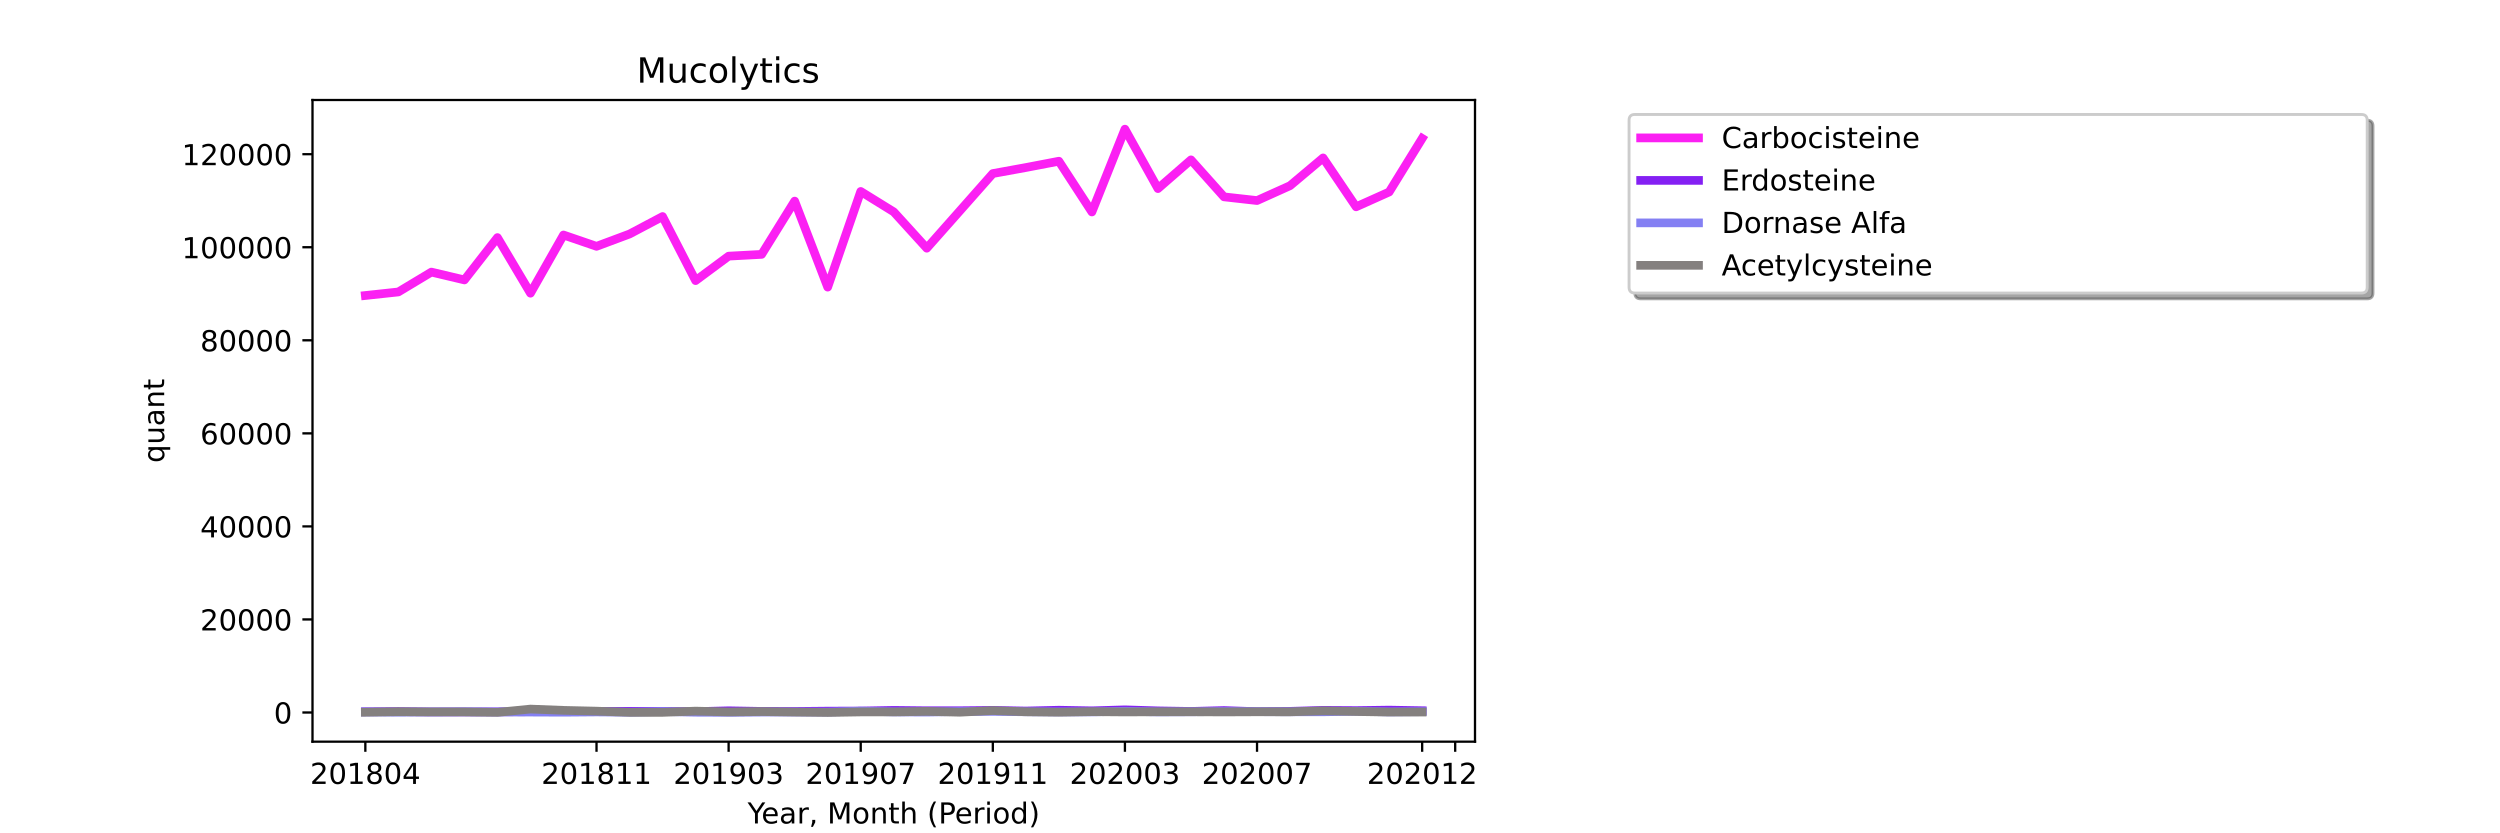<?xml version="1.0" encoding="utf-8" standalone="no"?>
<!DOCTYPE svg PUBLIC "-//W3C//DTD SVG 1.1//EN"
  "http://www.w3.org/Graphics/SVG/1.1/DTD/svg11.dtd">
<!-- Created with matplotlib (https://matplotlib.org/) -->
<svg height="288pt" version="1.1" viewBox="0 0 864 288" width="864pt" xmlns="http://www.w3.org/2000/svg" xmlns:xlink="http://www.w3.org/1999/xlink">
 <defs>
  <style type="text/css">*{stroke-linecap:butt;stroke-linejoin:round;}</style>
 </defs>
 <g id="figure_1">
  <g id="patch_1">
   <path d="M 0 288 
L 864 288 
L 864 0 
L 0 0 
z
" style="fill:#ffffff;"/>
  </g>
  <g id="axes_1">
   <g id="patch_2">
    <path d="M 108 256.32 
L 509.76 256.32 
L 509.76 34.56 
L 108 34.56 
z
" style="fill:#ffffff;"/>
   </g>
   <g id="matplotlib.axis_1">
    <g id="xtick_1">
     <g id="line2d_1">
      <defs>
       <path d="M 0 0 
L 0 3.5 
" id="mac25fc31b0" style="stroke:#000000;stroke-width:0.8;"/>
      </defs>
      <g>
       <use style="stroke:#000000;stroke-width:0.8;" x="126.262" xlink:href="#mac25fc31b0" y="256.32"/>
      </g>
     </g>
     <g id="text_1">
      <!-- 201804 -->
      <g transform="translate(107.174 270.918)scale(0.1 -0.1)">
       <defs>
        <path d="M 19.188 8.297 
L 53.609 8.297 
L 53.609 0 
L 7.328 0 
L 7.328 8.297 
Q 12.938 14.109 22.625 23.891 
Q 32.328 33.688 34.812 36.531 
Q 39.547 41.844 41.422 45.531 
Q 43.312 49.219 43.312 52.781 
Q 43.312 58.594 39.234 62.25 
Q 35.156 65.922 28.609 65.922 
Q 23.969 65.922 18.812 64.312 
Q 13.672 62.703 7.812 59.422 
L 7.812 69.391 
Q 13.766 71.781 18.938 73 
Q 24.125 74.219 28.422 74.219 
Q 39.75 74.219 46.484 68.547 
Q 53.219 62.891 53.219 53.422 
Q 53.219 48.922 51.531 44.891 
Q 49.859 40.875 45.406 35.406 
Q 44.188 33.984 37.641 27.219 
Q 31.109 20.453 19.188 8.297 
z
" id="DejaVuSans-50"/>
        <path d="M 31.781 66.406 
Q 24.172 66.406 20.328 58.906 
Q 16.5 51.422 16.5 36.375 
Q 16.5 21.391 20.328 13.891 
Q 24.172 6.391 31.781 6.391 
Q 39.453 6.391 43.281 13.891 
Q 47.125 21.391 47.125 36.375 
Q 47.125 51.422 43.281 58.906 
Q 39.453 66.406 31.781 66.406 
z
M 31.781 74.219 
Q 44.047 74.219 50.516 64.516 
Q 56.984 54.828 56.984 36.375 
Q 56.984 17.969 50.516 8.266 
Q 44.047 -1.422 31.781 -1.422 
Q 19.531 -1.422 13.062 8.266 
Q 6.594 17.969 6.594 36.375 
Q 6.594 54.828 13.062 64.516 
Q 19.531 74.219 31.781 74.219 
z
" id="DejaVuSans-48"/>
        <path d="M 12.406 8.297 
L 28.516 8.297 
L 28.516 63.922 
L 10.984 60.406 
L 10.984 69.391 
L 28.422 72.906 
L 38.281 72.906 
L 38.281 8.297 
L 54.391 8.297 
L 54.391 0 
L 12.406 0 
z
" id="DejaVuSans-49"/>
        <path d="M 31.781 34.625 
Q 24.75 34.625 20.719 30.859 
Q 16.703 27.094 16.703 20.516 
Q 16.703 13.922 20.719 10.156 
Q 24.75 6.391 31.781 6.391 
Q 38.812 6.391 42.859 10.172 
Q 46.922 13.969 46.922 20.516 
Q 46.922 27.094 42.891 30.859 
Q 38.875 34.625 31.781 34.625 
z
M 21.922 38.812 
Q 15.578 40.375 12.031 44.719 
Q 8.5 49.078 8.5 55.328 
Q 8.5 64.062 14.719 69.141 
Q 20.953 74.219 31.781 74.219 
Q 42.672 74.219 48.875 69.141 
Q 55.078 64.062 55.078 55.328 
Q 55.078 49.078 51.531 44.719 
Q 48 40.375 41.703 38.812 
Q 48.828 37.156 52.797 32.312 
Q 56.781 27.484 56.781 20.516 
Q 56.781 9.906 50.312 4.234 
Q 43.844 -1.422 31.781 -1.422 
Q 19.734 -1.422 13.25 4.234 
Q 6.781 9.906 6.781 20.516 
Q 6.781 27.484 10.781 32.312 
Q 14.797 37.156 21.922 38.812 
z
M 18.312 54.391 
Q 18.312 48.734 21.844 45.562 
Q 25.391 42.391 31.781 42.391 
Q 38.141 42.391 41.719 45.562 
Q 45.312 48.734 45.312 54.391 
Q 45.312 60.062 41.719 63.234 
Q 38.141 66.406 31.781 66.406 
Q 25.391 66.406 21.844 63.234 
Q 18.312 60.062 18.312 54.391 
z
" id="DejaVuSans-56"/>
        <path d="M 37.797 64.312 
L 12.891 25.391 
L 37.797 25.391 
z
M 35.203 72.906 
L 47.609 72.906 
L 47.609 25.391 
L 58.016 25.391 
L 58.016 17.188 
L 47.609 17.188 
L 47.609 0 
L 37.797 0 
L 37.797 17.188 
L 4.891 17.188 
L 4.891 26.703 
z
" id="DejaVuSans-52"/>
       </defs>
       <use xlink:href="#DejaVuSans-50"/>
       <use x="63.623" xlink:href="#DejaVuSans-48"/>
       <use x="127.246" xlink:href="#DejaVuSans-49"/>
       <use x="190.869" xlink:href="#DejaVuSans-56"/>
       <use x="254.492" xlink:href="#DejaVuSans-48"/>
       <use x="318.115" xlink:href="#DejaVuSans-52"/>
      </g>
     </g>
    </g>
    <g id="xtick_2">
     <g id="line2d_2">
      <g>
       <use style="stroke:#000000;stroke-width:0.8;" x="206.157" xlink:href="#mac25fc31b0" y="256.32"/>
      </g>
     </g>
     <g id="text_2">
      <!-- 201811 -->
      <g transform="translate(187.07 270.918)scale(0.1 -0.1)">
       <use xlink:href="#DejaVuSans-50"/>
       <use x="63.623" xlink:href="#DejaVuSans-48"/>
       <use x="127.246" xlink:href="#DejaVuSans-49"/>
       <use x="190.869" xlink:href="#DejaVuSans-56"/>
       <use x="254.492" xlink:href="#DejaVuSans-49"/>
       <use x="318.115" xlink:href="#DejaVuSans-49"/>
      </g>
     </g>
    </g>
    <g id="xtick_3">
     <g id="line2d_3">
      <g>
       <use style="stroke:#000000;stroke-width:0.8;" x="251.812" xlink:href="#mac25fc31b0" y="256.32"/>
      </g>
     </g>
     <g id="text_3">
      <!-- 201903 -->
      <g transform="translate(232.724 270.918)scale(0.1 -0.1)">
       <defs>
        <path d="M 10.984 1.516 
L 10.984 10.5 
Q 14.703 8.734 18.5 7.812 
Q 22.312 6.891 25.984 6.891 
Q 35.75 6.891 40.891 13.453 
Q 46.047 20.016 46.781 33.406 
Q 43.953 29.203 39.594 26.953 
Q 35.25 24.703 29.984 24.703 
Q 19.047 24.703 12.672 31.312 
Q 6.297 37.938 6.297 49.422 
Q 6.297 60.641 12.938 67.422 
Q 19.578 74.219 30.609 74.219 
Q 43.266 74.219 49.922 64.516 
Q 56.594 54.828 56.594 36.375 
Q 56.594 19.141 48.406 8.859 
Q 40.234 -1.422 26.422 -1.422 
Q 22.703 -1.422 18.891 -0.688 
Q 15.094 0.047 10.984 1.516 
z
M 30.609 32.422 
Q 37.25 32.422 41.125 36.953 
Q 45.016 41.5 45.016 49.422 
Q 45.016 57.281 41.125 61.844 
Q 37.25 66.406 30.609 66.406 
Q 23.969 66.406 20.094 61.844 
Q 16.219 57.281 16.219 49.422 
Q 16.219 41.5 20.094 36.953 
Q 23.969 32.422 30.609 32.422 
z
" id="DejaVuSans-57"/>
        <path d="M 40.578 39.312 
Q 47.656 37.797 51.625 33 
Q 55.609 28.219 55.609 21.188 
Q 55.609 10.406 48.188 4.484 
Q 40.766 -1.422 27.094 -1.422 
Q 22.516 -1.422 17.656 -0.516 
Q 12.797 0.391 7.625 2.203 
L 7.625 11.719 
Q 11.719 9.328 16.594 8.109 
Q 21.484 6.891 26.812 6.891 
Q 36.078 6.891 40.938 10.547 
Q 45.797 14.203 45.797 21.188 
Q 45.797 27.641 41.281 31.266 
Q 36.766 34.906 28.719 34.906 
L 20.219 34.906 
L 20.219 43.016 
L 29.109 43.016 
Q 36.375 43.016 40.234 45.922 
Q 44.094 48.828 44.094 54.297 
Q 44.094 59.906 40.109 62.906 
Q 36.141 65.922 28.719 65.922 
Q 24.656 65.922 20.016 65.031 
Q 15.375 64.156 9.812 62.312 
L 9.812 71.094 
Q 15.438 72.656 20.344 73.438 
Q 25.25 74.219 29.594 74.219 
Q 40.828 74.219 47.359 69.109 
Q 53.906 64.016 53.906 55.328 
Q 53.906 49.266 50.438 45.094 
Q 46.969 40.922 40.578 39.312 
z
" id="DejaVuSans-51"/>
       </defs>
       <use xlink:href="#DejaVuSans-50"/>
       <use x="63.623" xlink:href="#DejaVuSans-48"/>
       <use x="127.246" xlink:href="#DejaVuSans-49"/>
       <use x="190.869" xlink:href="#DejaVuSans-57"/>
       <use x="254.492" xlink:href="#DejaVuSans-48"/>
       <use x="318.115" xlink:href="#DejaVuSans-51"/>
      </g>
     </g>
    </g>
    <g id="xtick_4">
     <g id="line2d_4">
      <g>
       <use style="stroke:#000000;stroke-width:0.8;" x="297.466" xlink:href="#mac25fc31b0" y="256.32"/>
      </g>
     </g>
     <g id="text_4">
      <!-- 201907 -->
      <g transform="translate(278.379 270.918)scale(0.1 -0.1)">
       <defs>
        <path d="M 8.203 72.906 
L 55.078 72.906 
L 55.078 68.703 
L 28.609 0 
L 18.312 0 
L 43.219 64.594 
L 8.203 64.594 
z
" id="DejaVuSans-55"/>
       </defs>
       <use xlink:href="#DejaVuSans-50"/>
       <use x="63.623" xlink:href="#DejaVuSans-48"/>
       <use x="127.246" xlink:href="#DejaVuSans-49"/>
       <use x="190.869" xlink:href="#DejaVuSans-57"/>
       <use x="254.492" xlink:href="#DejaVuSans-48"/>
       <use x="318.115" xlink:href="#DejaVuSans-55"/>
      </g>
     </g>
    </g>
    <g id="xtick_5">
     <g id="line2d_5">
      <g>
       <use style="stroke:#000000;stroke-width:0.8;" x="343.121" xlink:href="#mac25fc31b0" y="256.32"/>
      </g>
     </g>
     <g id="text_5">
      <!-- 201911 -->
      <g transform="translate(324.033 270.918)scale(0.1 -0.1)">
       <use xlink:href="#DejaVuSans-50"/>
       <use x="63.623" xlink:href="#DejaVuSans-48"/>
       <use x="127.246" xlink:href="#DejaVuSans-49"/>
       <use x="190.869" xlink:href="#DejaVuSans-57"/>
       <use x="254.492" xlink:href="#DejaVuSans-49"/>
       <use x="318.115" xlink:href="#DejaVuSans-49"/>
      </g>
     </g>
    </g>
    <g id="xtick_6">
     <g id="line2d_6">
      <g>
       <use style="stroke:#000000;stroke-width:0.8;" x="388.775" xlink:href="#mac25fc31b0" y="256.32"/>
      </g>
     </g>
     <g id="text_6">
      <!-- 202003 -->
      <g transform="translate(369.688 270.918)scale(0.1 -0.1)">
       <use xlink:href="#DejaVuSans-50"/>
       <use x="63.623" xlink:href="#DejaVuSans-48"/>
       <use x="127.246" xlink:href="#DejaVuSans-50"/>
       <use x="190.869" xlink:href="#DejaVuSans-48"/>
       <use x="254.492" xlink:href="#DejaVuSans-48"/>
       <use x="318.115" xlink:href="#DejaVuSans-51"/>
      </g>
     </g>
    </g>
    <g id="xtick_7">
     <g id="line2d_7">
      <g>
       <use style="stroke:#000000;stroke-width:0.8;" x="434.43" xlink:href="#mac25fc31b0" y="256.32"/>
      </g>
     </g>
     <g id="text_7">
      <!-- 202007 -->
      <g transform="translate(415.342 270.918)scale(0.1 -0.1)">
       <use xlink:href="#DejaVuSans-50"/>
       <use x="63.623" xlink:href="#DejaVuSans-48"/>
       <use x="127.246" xlink:href="#DejaVuSans-50"/>
       <use x="190.869" xlink:href="#DejaVuSans-48"/>
       <use x="254.492" xlink:href="#DejaVuSans-48"/>
       <use x="318.115" xlink:href="#DejaVuSans-55"/>
      </g>
     </g>
    </g>
    <g id="xtick_8">
     <g id="line2d_8">
      <g>
       <use style="stroke:#000000;stroke-width:0.8;" x="491.498" xlink:href="#mac25fc31b0" y="256.32"/>
      </g>
     </g>
     <g id="text_8">
      <!-- 202012 -->
      <g transform="translate(472.411 270.918)scale(0.1 -0.1)">
       <use xlink:href="#DejaVuSans-50"/>
       <use x="63.623" xlink:href="#DejaVuSans-48"/>
       <use x="127.246" xlink:href="#DejaVuSans-50"/>
       <use x="190.869" xlink:href="#DejaVuSans-48"/>
       <use x="254.492" xlink:href="#DejaVuSans-49"/>
       <use x="318.115" xlink:href="#DejaVuSans-50"/>
      </g>
     </g>
    </g>
    <g id="xtick_9">
     <g id="line2d_9">
      <g>
       <use style="stroke:#000000;stroke-width:0.8;" x="502.912" xlink:href="#mac25fc31b0" y="256.32"/>
      </g>
     </g>
    </g>
    <g id="text_9">
     <!-- Year, Month (Period) -->
     <g transform="translate(258.364 284.597)scale(0.1 -0.1)">
      <defs>
       <path d="M -0.203 72.906 
L 10.406 72.906 
L 30.609 42.922 
L 50.688 72.906 
L 61.281 72.906 
L 35.5 34.719 
L 35.5 0 
L 25.594 0 
L 25.594 34.719 
z
" id="DejaVuSans-89"/>
       <path d="M 56.203 29.594 
L 56.203 25.203 
L 14.891 25.203 
Q 15.484 15.922 20.484 11.062 
Q 25.484 6.203 34.422 6.203 
Q 39.594 6.203 44.453 7.469 
Q 49.312 8.734 54.109 11.281 
L 54.109 2.781 
Q 49.266 0.734 44.188 -0.344 
Q 39.109 -1.422 33.891 -1.422 
Q 20.797 -1.422 13.156 6.188 
Q 5.516 13.812 5.516 26.812 
Q 5.516 40.234 12.766 48.109 
Q 20.016 56 32.328 56 
Q 43.359 56 49.781 48.891 
Q 56.203 41.797 56.203 29.594 
z
M 47.219 32.234 
Q 47.125 39.594 43.094 43.984 
Q 39.062 48.391 32.422 48.391 
Q 24.906 48.391 20.391 44.141 
Q 15.875 39.891 15.188 32.172 
z
" id="DejaVuSans-101"/>
       <path d="M 34.281 27.484 
Q 23.391 27.484 19.188 25 
Q 14.984 22.516 14.984 16.5 
Q 14.984 11.719 18.141 8.906 
Q 21.297 6.109 26.703 6.109 
Q 34.188 6.109 38.703 11.406 
Q 43.219 16.703 43.219 25.484 
L 43.219 27.484 
z
M 52.203 31.203 
L 52.203 0 
L 43.219 0 
L 43.219 8.297 
Q 40.141 3.328 35.547 0.953 
Q 30.953 -1.422 24.312 -1.422 
Q 15.922 -1.422 10.953 3.297 
Q 6 8.016 6 15.922 
Q 6 25.141 12.172 29.828 
Q 18.359 34.516 30.609 34.516 
L 43.219 34.516 
L 43.219 35.406 
Q 43.219 41.609 39.141 45 
Q 35.062 48.391 27.688 48.391 
Q 23 48.391 18.547 47.266 
Q 14.109 46.141 10.016 43.891 
L 10.016 52.203 
Q 14.938 54.109 19.578 55.047 
Q 24.219 56 28.609 56 
Q 40.484 56 46.344 49.844 
Q 52.203 43.703 52.203 31.203 
z
" id="DejaVuSans-97"/>
       <path d="M 41.109 46.297 
Q 39.594 47.172 37.812 47.578 
Q 36.031 48 33.891 48 
Q 26.266 48 22.188 43.047 
Q 18.109 38.094 18.109 28.812 
L 18.109 0 
L 9.078 0 
L 9.078 54.688 
L 18.109 54.688 
L 18.109 46.188 
Q 20.953 51.172 25.484 53.578 
Q 30.031 56 36.531 56 
Q 37.453 56 38.578 55.875 
Q 39.703 55.766 41.062 55.516 
z
" id="DejaVuSans-114"/>
       <path d="M 11.719 12.406 
L 22.016 12.406 
L 22.016 4 
L 14.016 -11.625 
L 7.719 -11.625 
L 11.719 4 
z
" id="DejaVuSans-44"/>
       <path id="DejaVuSans-32"/>
       <path d="M 9.812 72.906 
L 24.516 72.906 
L 43.109 23.297 
L 61.812 72.906 
L 76.516 72.906 
L 76.516 0 
L 66.891 0 
L 66.891 64.016 
L 48.094 14.016 
L 38.188 14.016 
L 19.391 64.016 
L 19.391 0 
L 9.812 0 
z
" id="DejaVuSans-77"/>
       <path d="M 30.609 48.391 
Q 23.391 48.391 19.188 42.75 
Q 14.984 37.109 14.984 27.297 
Q 14.984 17.484 19.156 11.844 
Q 23.344 6.203 30.609 6.203 
Q 37.797 6.203 41.984 11.859 
Q 46.188 17.531 46.188 27.297 
Q 46.188 37.016 41.984 42.703 
Q 37.797 48.391 30.609 48.391 
z
M 30.609 56 
Q 42.328 56 49.016 48.375 
Q 55.719 40.766 55.719 27.297 
Q 55.719 13.875 49.016 6.219 
Q 42.328 -1.422 30.609 -1.422 
Q 18.844 -1.422 12.172 6.219 
Q 5.516 13.875 5.516 27.297 
Q 5.516 40.766 12.172 48.375 
Q 18.844 56 30.609 56 
z
" id="DejaVuSans-111"/>
       <path d="M 54.891 33.016 
L 54.891 0 
L 45.906 0 
L 45.906 32.719 
Q 45.906 40.484 42.875 44.328 
Q 39.844 48.188 33.797 48.188 
Q 26.516 48.188 22.312 43.547 
Q 18.109 38.922 18.109 30.906 
L 18.109 0 
L 9.078 0 
L 9.078 54.688 
L 18.109 54.688 
L 18.109 46.188 
Q 21.344 51.125 25.703 53.562 
Q 30.078 56 35.797 56 
Q 45.219 56 50.047 50.172 
Q 54.891 44.344 54.891 33.016 
z
" id="DejaVuSans-110"/>
       <path d="M 18.312 70.219 
L 18.312 54.688 
L 36.812 54.688 
L 36.812 47.703 
L 18.312 47.703 
L 18.312 18.016 
Q 18.312 11.328 20.141 9.422 
Q 21.969 7.516 27.594 7.516 
L 36.812 7.516 
L 36.812 0 
L 27.594 0 
Q 17.188 0 13.234 3.875 
Q 9.281 7.766 9.281 18.016 
L 9.281 47.703 
L 2.688 47.703 
L 2.688 54.688 
L 9.281 54.688 
L 9.281 70.219 
z
" id="DejaVuSans-116"/>
       <path d="M 54.891 33.016 
L 54.891 0 
L 45.906 0 
L 45.906 32.719 
Q 45.906 40.484 42.875 44.328 
Q 39.844 48.188 33.797 48.188 
Q 26.516 48.188 22.312 43.547 
Q 18.109 38.922 18.109 30.906 
L 18.109 0 
L 9.078 0 
L 9.078 75.984 
L 18.109 75.984 
L 18.109 46.188 
Q 21.344 51.125 25.703 53.562 
Q 30.078 56 35.797 56 
Q 45.219 56 50.047 50.172 
Q 54.891 44.344 54.891 33.016 
z
" id="DejaVuSans-104"/>
       <path d="M 31 75.875 
Q 24.469 64.656 21.281 53.656 
Q 18.109 42.672 18.109 31.391 
Q 18.109 20.125 21.312 9.062 
Q 24.516 -2 31 -13.188 
L 23.188 -13.188 
Q 15.875 -1.703 12.234 9.375 
Q 8.594 20.453 8.594 31.391 
Q 8.594 42.281 12.203 53.312 
Q 15.828 64.359 23.188 75.875 
z
" id="DejaVuSans-40"/>
       <path d="M 19.672 64.797 
L 19.672 37.406 
L 32.078 37.406 
Q 38.969 37.406 42.719 40.969 
Q 46.484 44.531 46.484 51.125 
Q 46.484 57.672 42.719 61.234 
Q 38.969 64.797 32.078 64.797 
z
M 9.812 72.906 
L 32.078 72.906 
Q 44.344 72.906 50.609 67.359 
Q 56.891 61.812 56.891 51.125 
Q 56.891 40.328 50.609 34.812 
Q 44.344 29.297 32.078 29.297 
L 19.672 29.297 
L 19.672 0 
L 9.812 0 
z
" id="DejaVuSans-80"/>
       <path d="M 9.422 54.688 
L 18.406 54.688 
L 18.406 0 
L 9.422 0 
z
M 9.422 75.984 
L 18.406 75.984 
L 18.406 64.594 
L 9.422 64.594 
z
" id="DejaVuSans-105"/>
       <path d="M 45.406 46.391 
L 45.406 75.984 
L 54.391 75.984 
L 54.391 0 
L 45.406 0 
L 45.406 8.203 
Q 42.578 3.328 38.25 0.953 
Q 33.938 -1.422 27.875 -1.422 
Q 17.969 -1.422 11.734 6.484 
Q 5.516 14.406 5.516 27.297 
Q 5.516 40.188 11.734 48.094 
Q 17.969 56 27.875 56 
Q 33.938 56 38.25 53.625 
Q 42.578 51.266 45.406 46.391 
z
M 14.797 27.297 
Q 14.797 17.391 18.875 11.75 
Q 22.953 6.109 30.078 6.109 
Q 37.203 6.109 41.297 11.75 
Q 45.406 17.391 45.406 27.297 
Q 45.406 37.203 41.297 42.844 
Q 37.203 48.484 30.078 48.484 
Q 22.953 48.484 18.875 42.844 
Q 14.797 37.203 14.797 27.297 
z
" id="DejaVuSans-100"/>
       <path d="M 8.016 75.875 
L 15.828 75.875 
Q 23.141 64.359 26.781 53.312 
Q 30.422 42.281 30.422 31.391 
Q 30.422 20.453 26.781 9.375 
Q 23.141 -1.703 15.828 -13.188 
L 8.016 -13.188 
Q 14.5 -2 17.703 9.062 
Q 20.906 20.125 20.906 31.391 
Q 20.906 42.672 17.703 53.656 
Q 14.5 64.656 8.016 75.875 
z
" id="DejaVuSans-41"/>
      </defs>
      <use xlink:href="#DejaVuSans-89"/>
      <use x="47.834" xlink:href="#DejaVuSans-101"/>
      <use x="109.357" xlink:href="#DejaVuSans-97"/>
      <use x="170.637" xlink:href="#DejaVuSans-114"/>
      <use x="211.75" xlink:href="#DejaVuSans-44"/>
      <use x="243.537" xlink:href="#DejaVuSans-32"/>
      <use x="275.324" xlink:href="#DejaVuSans-77"/>
      <use x="361.604" xlink:href="#DejaVuSans-111"/>
      <use x="422.785" xlink:href="#DejaVuSans-110"/>
      <use x="486.164" xlink:href="#DejaVuSans-116"/>
      <use x="525.373" xlink:href="#DejaVuSans-104"/>
      <use x="588.752" xlink:href="#DejaVuSans-32"/>
      <use x="620.539" xlink:href="#DejaVuSans-40"/>
      <use x="659.553" xlink:href="#DejaVuSans-80"/>
      <use x="716.23" xlink:href="#DejaVuSans-101"/>
      <use x="777.754" xlink:href="#DejaVuSans-114"/>
      <use x="818.867" xlink:href="#DejaVuSans-105"/>
      <use x="846.65" xlink:href="#DejaVuSans-111"/>
      <use x="907.832" xlink:href="#DejaVuSans-100"/>
      <use x="971.309" xlink:href="#DejaVuSans-41"/>
     </g>
    </g>
   </g>
   <g id="matplotlib.axis_2">
    <g id="ytick_1">
     <g id="line2d_10">
      <defs>
       <path d="M 0 0 
L -3.5 0 
" id="m7d6d6432e9" style="stroke:#000000;stroke-width:0.8;"/>
      </defs>
      <g>
       <use style="stroke:#000000;stroke-width:0.8;" x="108" xlink:href="#m7d6d6432e9" y="246.24"/>
      </g>
     </g>
     <g id="text_10">
      <!-- 0 -->
      <g transform="translate(94.638 250.039)scale(0.1 -0.1)">
       <use xlink:href="#DejaVuSans-48"/>
      </g>
     </g>
    </g>
    <g id="ytick_2">
     <g id="line2d_11">
      <g>
       <use style="stroke:#000000;stroke-width:0.8;" x="108" xlink:href="#m7d6d6432e9" y="214.082"/>
      </g>
     </g>
     <g id="text_11">
      <!-- 20000 -->
      <g transform="translate(69.188 217.881)scale(0.1 -0.1)">
       <use xlink:href="#DejaVuSans-50"/>
       <use x="63.623" xlink:href="#DejaVuSans-48"/>
       <use x="127.246" xlink:href="#DejaVuSans-48"/>
       <use x="190.869" xlink:href="#DejaVuSans-48"/>
       <use x="254.492" xlink:href="#DejaVuSans-48"/>
      </g>
     </g>
    </g>
    <g id="ytick_3">
     <g id="line2d_12">
      <g>
       <use style="stroke:#000000;stroke-width:0.8;" x="108" xlink:href="#m7d6d6432e9" y="181.925"/>
      </g>
     </g>
     <g id="text_12">
      <!-- 40000 -->
      <g transform="translate(69.188 185.724)scale(0.1 -0.1)">
       <use xlink:href="#DejaVuSans-52"/>
       <use x="63.623" xlink:href="#DejaVuSans-48"/>
       <use x="127.246" xlink:href="#DejaVuSans-48"/>
       <use x="190.869" xlink:href="#DejaVuSans-48"/>
       <use x="254.492" xlink:href="#DejaVuSans-48"/>
      </g>
     </g>
    </g>
    <g id="ytick_4">
     <g id="line2d_13">
      <g>
       <use style="stroke:#000000;stroke-width:0.8;" x="108" xlink:href="#m7d6d6432e9" y="149.767"/>
      </g>
     </g>
     <g id="text_13">
      <!-- 60000 -->
      <g transform="translate(69.188 153.566)scale(0.1 -0.1)">
       <defs>
        <path d="M 33.016 40.375 
Q 26.375 40.375 22.484 35.828 
Q 18.609 31.297 18.609 23.391 
Q 18.609 15.531 22.484 10.953 
Q 26.375 6.391 33.016 6.391 
Q 39.656 6.391 43.531 10.953 
Q 47.406 15.531 47.406 23.391 
Q 47.406 31.297 43.531 35.828 
Q 39.656 40.375 33.016 40.375 
z
M 52.594 71.297 
L 52.594 62.312 
Q 48.875 64.062 45.094 64.984 
Q 41.312 65.922 37.594 65.922 
Q 27.828 65.922 22.672 59.328 
Q 17.531 52.734 16.797 39.406 
Q 19.672 43.656 24.016 45.922 
Q 28.375 48.188 33.594 48.188 
Q 44.578 48.188 50.953 41.516 
Q 57.328 34.859 57.328 23.391 
Q 57.328 12.156 50.688 5.359 
Q 44.047 -1.422 33.016 -1.422 
Q 20.359 -1.422 13.672 8.266 
Q 6.984 17.969 6.984 36.375 
Q 6.984 53.656 15.188 63.938 
Q 23.391 74.219 37.203 74.219 
Q 40.922 74.219 44.703 73.484 
Q 48.484 72.75 52.594 71.297 
z
" id="DejaVuSans-54"/>
       </defs>
       <use xlink:href="#DejaVuSans-54"/>
       <use x="63.623" xlink:href="#DejaVuSans-48"/>
       <use x="127.246" xlink:href="#DejaVuSans-48"/>
       <use x="190.869" xlink:href="#DejaVuSans-48"/>
       <use x="254.492" xlink:href="#DejaVuSans-48"/>
      </g>
     </g>
    </g>
    <g id="ytick_5">
     <g id="line2d_14">
      <g>
       <use style="stroke:#000000;stroke-width:0.8;" x="108" xlink:href="#m7d6d6432e9" y="117.609"/>
      </g>
     </g>
     <g id="text_14">
      <!-- 80000 -->
      <g transform="translate(69.188 121.408)scale(0.1 -0.1)">
       <use xlink:href="#DejaVuSans-56"/>
       <use x="63.623" xlink:href="#DejaVuSans-48"/>
       <use x="127.246" xlink:href="#DejaVuSans-48"/>
       <use x="190.869" xlink:href="#DejaVuSans-48"/>
       <use x="254.492" xlink:href="#DejaVuSans-48"/>
      </g>
     </g>
    </g>
    <g id="ytick_6">
     <g id="line2d_15">
      <g>
       <use style="stroke:#000000;stroke-width:0.8;" x="108" xlink:href="#m7d6d6432e9" y="85.451"/>
      </g>
     </g>
     <g id="text_15">
      <!-- 100000 -->
      <g transform="translate(62.825 89.251)scale(0.1 -0.1)">
       <use xlink:href="#DejaVuSans-49"/>
       <use x="63.623" xlink:href="#DejaVuSans-48"/>
       <use x="127.246" xlink:href="#DejaVuSans-48"/>
       <use x="190.869" xlink:href="#DejaVuSans-48"/>
       <use x="254.492" xlink:href="#DejaVuSans-48"/>
       <use x="318.115" xlink:href="#DejaVuSans-48"/>
      </g>
     </g>
    </g>
    <g id="ytick_7">
     <g id="line2d_16">
      <g>
       <use style="stroke:#000000;stroke-width:0.8;" x="108" xlink:href="#m7d6d6432e9" y="53.294"/>
      </g>
     </g>
     <g id="text_16">
      <!-- 120000 -->
      <g transform="translate(62.825 57.093)scale(0.1 -0.1)">
       <use xlink:href="#DejaVuSans-49"/>
       <use x="63.623" xlink:href="#DejaVuSans-50"/>
       <use x="127.246" xlink:href="#DejaVuSans-48"/>
       <use x="190.869" xlink:href="#DejaVuSans-48"/>
       <use x="254.492" xlink:href="#DejaVuSans-48"/>
       <use x="318.115" xlink:href="#DejaVuSans-48"/>
      </g>
     </g>
    </g>
    <g id="text_17">
     <!-- quant -->
     <g transform="translate(56.745 159.976)rotate(-90)scale(0.1 -0.1)">
      <defs>
       <path d="M 14.797 27.297 
Q 14.797 17.391 18.875 11.75 
Q 22.953 6.109 30.078 6.109 
Q 37.203 6.109 41.297 11.75 
Q 45.406 17.391 45.406 27.297 
Q 45.406 37.203 41.297 42.844 
Q 37.203 48.484 30.078 48.484 
Q 22.953 48.484 18.875 42.844 
Q 14.797 37.203 14.797 27.297 
z
M 45.406 8.203 
Q 42.578 3.328 38.25 0.953 
Q 33.938 -1.422 27.875 -1.422 
Q 17.969 -1.422 11.734 6.484 
Q 5.516 14.406 5.516 27.297 
Q 5.516 40.188 11.734 48.094 
Q 17.969 56 27.875 56 
Q 33.938 56 38.25 53.625 
Q 42.578 51.266 45.406 46.391 
L 45.406 54.688 
L 54.391 54.688 
L 54.391 -20.797 
L 45.406 -20.797 
z
" id="DejaVuSans-113"/>
       <path d="M 8.5 21.578 
L 8.5 54.688 
L 17.484 54.688 
L 17.484 21.922 
Q 17.484 14.156 20.5 10.266 
Q 23.531 6.391 29.594 6.391 
Q 36.859 6.391 41.078 11.031 
Q 45.312 15.672 45.312 23.688 
L 45.312 54.688 
L 54.297 54.688 
L 54.297 0 
L 45.312 0 
L 45.312 8.406 
Q 42.047 3.422 37.719 1 
Q 33.406 -1.422 27.688 -1.422 
Q 18.266 -1.422 13.375 4.438 
Q 8.5 10.297 8.5 21.578 
z
M 31.109 56 
z
" id="DejaVuSans-117"/>
      </defs>
      <use xlink:href="#DejaVuSans-113"/>
      <use x="63.477" xlink:href="#DejaVuSans-117"/>
      <use x="126.855" xlink:href="#DejaVuSans-97"/>
      <use x="188.135" xlink:href="#DejaVuSans-110"/>
      <use x="251.514" xlink:href="#DejaVuSans-116"/>
     </g>
    </g>
   </g>
   <g id="line2d_17">
    <path clip-path="url(#p696db9ac18)" d="M 126.262 102.128 
L 137.675 100.898 
L 149.089 94.034 
L 160.503 96.742 
L 171.916 82.11 
L 183.33 101.328 
L 194.744 81.216 
L 206.157 85.131 
L 217.571 80.872 
L 228.985 74.836 
L 240.398 96.98 
L 251.812 88.524 
L 263.225 87.911 
L 274.639 69.503 
L 286.053 99.231 
L 297.466 66.168 
L 308.88 73.225 
L 320.294 85.778 
L 331.707 72.892 
L 343.121 59.976 
L 354.535 57.899 
L 365.948 55.715 
L 377.362 73.257 
L 388.775 44.64 
L 400.189 65.176 
L 411.603 55.249 
L 423.016 68.03 
L 434.43 69.311 
L 445.844 64.171 
L 457.257 54.578 
L 468.671 71.474 
L 480.085 66.355 
L 491.498 47.845 
" style="fill:none;stroke:#fb20f3;stroke-linecap:square;stroke-width:3;"/>
   </g>
   <g id="line2d_18">
    <path clip-path="url(#p696db9ac18)" d="M 126.262 245.983 
L 137.675 245.918 
L 149.089 246.047 
L 160.503 246.047 
L 171.916 246.015 
L 183.33 245.951 
L 194.744 245.951 
L 206.157 245.854 
L 217.571 245.828 
L 228.985 245.841 
L 240.398 245.951 
L 251.812 245.648 
L 263.225 245.861 
L 274.639 245.886 
L 286.053 245.77 
L 297.466 245.732 
L 308.88 245.507 
L 320.294 245.642 
L 331.707 245.632 
L 343.121 245.513 
L 354.535 245.732 
L 365.948 245.449 
L 377.362 245.668 
L 388.775 245.32 
L 400.189 245.68 
L 411.603 245.873 
L 423.016 245.565 
L 434.43 245.957 
L 445.844 245.844 
L 457.257 245.51 
L 468.671 245.584 
L 480.085 245.417 
L 491.498 245.626 
" style="fill:none;stroke:#8420f3;stroke-linecap:square;stroke-width:3;"/>
   </g>
   <g id="line2d_19">
    <path clip-path="url(#p696db9ac18)" d="M 126.262 246.047 
L 137.675 246.144 
L 149.089 246.047 
L 160.503 245.999 
L 171.916 246.047 
L 183.33 246.095 
L 194.744 246.144 
L 206.157 246.047 
L 217.571 246.144 
L 228.985 245.902 
L 240.398 246.144 
L 251.812 246.192 
L 263.225 246.095 
L 274.639 246.095 
L 286.053 246.095 
L 297.466 245.758 
L 308.88 246.047 
L 320.294 246.095 
L 331.707 245.902 
L 343.121 245.854 
L 354.535 245.999 
L 365.948 246.047 
L 377.362 246.047 
L 388.775 245.806 
L 400.189 246.047 
L 411.603 245.999 
L 423.016 245.902 
L 434.43 245.951 
L 445.844 245.999 
L 457.257 245.999 
L 468.671 245.806 
L 480.085 246.047 
L 491.498 245.951 
" style="fill:none;stroke:#8480f3;stroke-linecap:square;stroke-width:3;"/>
   </g>
   <g id="line2d_20">
    <path clip-path="url(#p696db9ac18)" d="M 126.262 246.15 
L 137.675 245.96 
L 149.089 246.05 
L 160.503 246.05 
L 171.916 246.195 
L 183.33 245.057 
L 194.744 245.5 
L 206.157 245.77 
L 217.571 246.195 
L 228.985 246.195 
L 240.398 245.761 
L 251.812 246.05 
L 263.225 245.915 
L 274.639 246.095 
L 286.053 246.24 
L 297.466 246.05 
L 308.88 246.05 
L 320.294 245.857 
L 331.707 246.147 
L 343.121 245.568 
L 354.535 246.002 
L 365.948 246.147 
L 377.362 245.954 
L 388.775 246.05 
L 400.189 245.999 
L 411.603 245.999 
L 423.016 246.047 
L 434.43 245.999 
L 445.844 246.015 
L 457.257 245.661 
L 468.671 245.902 
L 480.085 246.095 
L 491.498 246.095 
" style="fill:none;stroke:#84807f;stroke-linecap:square;stroke-width:3;"/>
   </g>
   <g id="patch_3">
    <path d="M 108 256.32 
L 108 34.56 
" style="fill:none;stroke:#000000;stroke-linecap:square;stroke-linejoin:miter;stroke-width:0.8;"/>
   </g>
   <g id="patch_4">
    <path d="M 509.76 256.32 
L 509.76 34.56 
" style="fill:none;stroke:#000000;stroke-linecap:square;stroke-linejoin:miter;stroke-width:0.8;"/>
   </g>
   <g id="patch_5">
    <path d="M 108 256.32 
L 509.76 256.32 
" style="fill:none;stroke:#000000;stroke-linecap:square;stroke-linejoin:miter;stroke-width:0.8;"/>
   </g>
   <g id="patch_6">
    <path d="M 108 34.56 
L 509.76 34.56 
" style="fill:none;stroke:#000000;stroke-linecap:square;stroke-linejoin:miter;stroke-width:0.8;"/>
   </g>
   <g id="text_18">
    <!-- Mucolytics                               -->
    <g transform="translate(220.062 28.56)scale(0.12 -0.12)">
     <defs>
      <path d="M 48.781 52.594 
L 48.781 44.188 
Q 44.969 46.297 41.141 47.344 
Q 37.312 48.391 33.406 48.391 
Q 24.656 48.391 19.812 42.844 
Q 14.984 37.312 14.984 27.297 
Q 14.984 17.281 19.812 11.734 
Q 24.656 6.203 33.406 6.203 
Q 37.312 6.203 41.141 7.25 
Q 44.969 8.297 48.781 10.406 
L 48.781 2.094 
Q 45.016 0.344 40.984 -0.531 
Q 36.969 -1.422 32.422 -1.422 
Q 20.062 -1.422 12.781 6.344 
Q 5.516 14.109 5.516 27.297 
Q 5.516 40.672 12.859 48.328 
Q 20.219 56 33.016 56 
Q 37.156 56 41.109 55.141 
Q 45.062 54.297 48.781 52.594 
z
" id="DejaVuSans-99"/>
      <path d="M 9.422 75.984 
L 18.406 75.984 
L 18.406 0 
L 9.422 0 
z
" id="DejaVuSans-108"/>
      <path d="M 32.172 -5.078 
Q 28.375 -14.844 24.75 -17.812 
Q 21.141 -20.797 15.094 -20.797 
L 7.906 -20.797 
L 7.906 -13.281 
L 13.188 -13.281 
Q 16.891 -13.281 18.938 -11.516 
Q 21 -9.766 23.484 -3.219 
L 25.094 0.875 
L 2.984 54.688 
L 12.5 54.688 
L 29.594 11.922 
L 46.688 54.688 
L 56.203 54.688 
z
" id="DejaVuSans-121"/>
      <path d="M 44.281 53.078 
L 44.281 44.578 
Q 40.484 46.531 36.375 47.5 
Q 32.281 48.484 27.875 48.484 
Q 21.188 48.484 17.844 46.438 
Q 14.5 44.391 14.5 40.281 
Q 14.5 37.156 16.891 35.375 
Q 19.281 33.594 26.516 31.984 
L 29.594 31.297 
Q 39.156 29.25 43.188 25.516 
Q 47.219 21.781 47.219 15.094 
Q 47.219 7.469 41.188 3.016 
Q 35.156 -1.422 24.609 -1.422 
Q 20.219 -1.422 15.453 -0.562 
Q 10.688 0.297 5.422 2 
L 5.422 11.281 
Q 10.406 8.688 15.234 7.391 
Q 20.062 6.109 24.812 6.109 
Q 31.156 6.109 34.562 8.281 
Q 37.984 10.453 37.984 14.406 
Q 37.984 18.062 35.516 20.016 
Q 33.062 21.969 24.703 23.781 
L 21.578 24.516 
Q 13.234 26.266 9.516 29.906 
Q 5.812 33.547 5.812 39.891 
Q 5.812 47.609 11.281 51.797 
Q 16.75 56 26.812 56 
Q 31.781 56 36.172 55.266 
Q 40.578 54.547 44.281 53.078 
z
" id="DejaVuSans-115"/>
     </defs>
     <use xlink:href="#DejaVuSans-77"/>
     <use x="86.279" xlink:href="#DejaVuSans-117"/>
     <use x="149.658" xlink:href="#DejaVuSans-99"/>
     <use x="204.639" xlink:href="#DejaVuSans-111"/>
     <use x="265.82" xlink:href="#DejaVuSans-108"/>
     <use x="293.604" xlink:href="#DejaVuSans-121"/>
     <use x="352.783" xlink:href="#DejaVuSans-116"/>
     <use x="391.992" xlink:href="#DejaVuSans-105"/>
     <use x="419.775" xlink:href="#DejaVuSans-99"/>
     <use x="474.756" xlink:href="#DejaVuSans-115"/>
     <use x="526.855" xlink:href="#DejaVuSans-32"/>
     <use x="558.643" xlink:href="#DejaVuSans-32"/>
     <use x="590.43" xlink:href="#DejaVuSans-32"/>
     <use x="622.217" xlink:href="#DejaVuSans-32"/>
     <use x="654.004" xlink:href="#DejaVuSans-32"/>
     <use x="685.791" xlink:href="#DejaVuSans-32"/>
     <use x="717.578" xlink:href="#DejaVuSans-32"/>
     <use x="749.365" xlink:href="#DejaVuSans-32"/>
     <use x="781.152" xlink:href="#DejaVuSans-32"/>
     <use x="812.939" xlink:href="#DejaVuSans-32"/>
     <use x="844.727" xlink:href="#DejaVuSans-32"/>
     <use x="876.514" xlink:href="#DejaVuSans-32"/>
     <use x="908.301" xlink:href="#DejaVuSans-32"/>
     <use x="940.088" xlink:href="#DejaVuSans-32"/>
     <use x="971.875" xlink:href="#DejaVuSans-32"/>
     <use x="1003.662" xlink:href="#DejaVuSans-32"/>
     <use x="1035.449" xlink:href="#DejaVuSans-32"/>
     <use x="1067.236" xlink:href="#DejaVuSans-32"/>
     <use x="1099.023" xlink:href="#DejaVuSans-32"/>
     <use x="1130.811" xlink:href="#DejaVuSans-32"/>
     <use x="1162.598" xlink:href="#DejaVuSans-32"/>
     <use x="1194.385" xlink:href="#DejaVuSans-32"/>
     <use x="1226.172" xlink:href="#DejaVuSans-32"/>
     <use x="1257.959" xlink:href="#DejaVuSans-32"/>
     <use x="1289.746" xlink:href="#DejaVuSans-32"/>
     <use x="1321.533" xlink:href="#DejaVuSans-32"/>
     <use x="1353.32" xlink:href="#DejaVuSans-32"/>
     <use x="1385.107" xlink:href="#DejaVuSans-32"/>
     <use x="1416.895" xlink:href="#DejaVuSans-32"/>
     <use x="1448.682" xlink:href="#DejaVuSans-32"/>
    </g>
   </g>
   <g id="legend_1">
    <g id="patch_7">
     <path d="M 567.004 103.272 
L 818.1 103.272 
Q 820.1 103.272 820.1 101.272 
L 820.1 43.56 
Q 820.1 41.56 818.1 41.56 
L 567.004 41.56 
Q 565.004 41.56 565.004 43.56 
L 565.004 101.272 
Q 565.004 103.272 567.004 103.272 
z
" style="fill:#4c4c4c;opacity:0.5;stroke:#4c4c4c;stroke-linejoin:miter;"/>
    </g>
    <g id="patch_8">
     <path d="M 565.004 101.272 
L 816.1 101.272 
Q 818.1 101.272 818.1 99.272 
L 818.1 41.56 
Q 818.1 39.56 816.1 39.56 
L 565.004 39.56 
Q 563.004 39.56 563.004 41.56 
L 563.004 99.272 
Q 563.004 101.272 565.004 101.272 
z
" style="fill:#ffffff;stroke:#cccccc;stroke-linejoin:miter;"/>
    </g>
    <g id="line2d_21">
     <path d="M 567.004 47.658 
L 587.004 47.658 
" style="fill:none;stroke:#fb20f3;stroke-linecap:square;stroke-width:3;"/>
    </g>
    <g id="line2d_22"/>
    <g id="text_19">
     <!-- Carbocisteine                                                -->
     <g transform="translate(595.004 51.158)scale(0.1 -0.1)">
      <defs>
       <path d="M 64.406 67.281 
L 64.406 56.891 
Q 59.422 61.531 53.781 63.812 
Q 48.141 66.109 41.797 66.109 
Q 29.297 66.109 22.656 58.469 
Q 16.016 50.828 16.016 36.375 
Q 16.016 21.969 22.656 14.328 
Q 29.297 6.688 41.797 6.688 
Q 48.141 6.688 53.781 8.984 
Q 59.422 11.281 64.406 15.922 
L 64.406 5.609 
Q 59.234 2.094 53.438 0.328 
Q 47.656 -1.422 41.219 -1.422 
Q 24.656 -1.422 15.125 8.703 
Q 5.609 18.844 5.609 36.375 
Q 5.609 53.953 15.125 64.078 
Q 24.656 74.219 41.219 74.219 
Q 47.75 74.219 53.531 72.484 
Q 59.328 70.75 64.406 67.281 
z
" id="DejaVuSans-67"/>
       <path d="M 48.688 27.297 
Q 48.688 37.203 44.609 42.844 
Q 40.531 48.484 33.406 48.484 
Q 26.266 48.484 22.188 42.844 
Q 18.109 37.203 18.109 27.297 
Q 18.109 17.391 22.188 11.75 
Q 26.266 6.109 33.406 6.109 
Q 40.531 6.109 44.609 11.75 
Q 48.688 17.391 48.688 27.297 
z
M 18.109 46.391 
Q 20.953 51.266 25.266 53.625 
Q 29.594 56 35.594 56 
Q 45.562 56 51.781 48.094 
Q 58.016 40.188 58.016 27.297 
Q 58.016 14.406 51.781 6.484 
Q 45.562 -1.422 35.594 -1.422 
Q 29.594 -1.422 25.266 0.953 
Q 20.953 3.328 18.109 8.203 
L 18.109 0 
L 9.078 0 
L 9.078 75.984 
L 18.109 75.984 
z
" id="DejaVuSans-98"/>
      </defs>
      <use xlink:href="#DejaVuSans-67"/>
      <use x="69.824" xlink:href="#DejaVuSans-97"/>
      <use x="131.104" xlink:href="#DejaVuSans-114"/>
      <use x="172.217" xlink:href="#DejaVuSans-98"/>
      <use x="235.693" xlink:href="#DejaVuSans-111"/>
      <use x="296.875" xlink:href="#DejaVuSans-99"/>
      <use x="351.855" xlink:href="#DejaVuSans-105"/>
      <use x="379.639" xlink:href="#DejaVuSans-115"/>
      <use x="431.738" xlink:href="#DejaVuSans-116"/>
      <use x="470.947" xlink:href="#DejaVuSans-101"/>
      <use x="532.471" xlink:href="#DejaVuSans-105"/>
      <use x="560.254" xlink:href="#DejaVuSans-110"/>
      <use x="623.633" xlink:href="#DejaVuSans-101"/>
      <use x="685.156" xlink:href="#DejaVuSans-32"/>
      <use x="716.943" xlink:href="#DejaVuSans-32"/>
      <use x="748.73" xlink:href="#DejaVuSans-32"/>
      <use x="780.518" xlink:href="#DejaVuSans-32"/>
      <use x="812.305" xlink:href="#DejaVuSans-32"/>
      <use x="844.092" xlink:href="#DejaVuSans-32"/>
      <use x="875.879" xlink:href="#DejaVuSans-32"/>
      <use x="907.666" xlink:href="#DejaVuSans-32"/>
      <use x="939.453" xlink:href="#DejaVuSans-32"/>
      <use x="971.24" xlink:href="#DejaVuSans-32"/>
      <use x="1003.027" xlink:href="#DejaVuSans-32"/>
      <use x="1034.814" xlink:href="#DejaVuSans-32"/>
      <use x="1066.602" xlink:href="#DejaVuSans-32"/>
      <use x="1098.389" xlink:href="#DejaVuSans-32"/>
      <use x="1130.176" xlink:href="#DejaVuSans-32"/>
      <use x="1161.963" xlink:href="#DejaVuSans-32"/>
      <use x="1193.75" xlink:href="#DejaVuSans-32"/>
      <use x="1225.537" xlink:href="#DejaVuSans-32"/>
      <use x="1257.324" xlink:href="#DejaVuSans-32"/>
      <use x="1289.111" xlink:href="#DejaVuSans-32"/>
      <use x="1320.898" xlink:href="#DejaVuSans-32"/>
      <use x="1352.686" xlink:href="#DejaVuSans-32"/>
      <use x="1384.473" xlink:href="#DejaVuSans-32"/>
      <use x="1416.26" xlink:href="#DejaVuSans-32"/>
      <use x="1448.047" xlink:href="#DejaVuSans-32"/>
      <use x="1479.834" xlink:href="#DejaVuSans-32"/>
      <use x="1511.621" xlink:href="#DejaVuSans-32"/>
      <use x="1543.408" xlink:href="#DejaVuSans-32"/>
      <use x="1575.195" xlink:href="#DejaVuSans-32"/>
      <use x="1606.982" xlink:href="#DejaVuSans-32"/>
      <use x="1638.77" xlink:href="#DejaVuSans-32"/>
      <use x="1670.557" xlink:href="#DejaVuSans-32"/>
      <use x="1702.344" xlink:href="#DejaVuSans-32"/>
      <use x="1734.131" xlink:href="#DejaVuSans-32"/>
      <use x="1765.918" xlink:href="#DejaVuSans-32"/>
      <use x="1797.705" xlink:href="#DejaVuSans-32"/>
      <use x="1829.492" xlink:href="#DejaVuSans-32"/>
      <use x="1861.279" xlink:href="#DejaVuSans-32"/>
      <use x="1893.066" xlink:href="#DejaVuSans-32"/>
      <use x="1924.854" xlink:href="#DejaVuSans-32"/>
      <use x="1956.641" xlink:href="#DejaVuSans-32"/>
      <use x="1988.428" xlink:href="#DejaVuSans-32"/>
      <use x="2020.215" xlink:href="#DejaVuSans-32"/>
      <use x="2052.002" xlink:href="#DejaVuSans-32"/>
      <use x="2083.789" xlink:href="#DejaVuSans-32"/>
      <use x="2115.576" xlink:href="#DejaVuSans-32"/>
      <use x="2147.363" xlink:href="#DejaVuSans-32"/>
     </g>
    </g>
    <g id="line2d_23">
     <path d="M 567.004 62.337 
L 587.004 62.337 
" style="fill:none;stroke:#8420f3;stroke-linecap:square;stroke-width:3;"/>
    </g>
    <g id="line2d_24"/>
    <g id="text_20">
     <!-- Erdosteine                                                   -->
     <g transform="translate(595.004 65.837)scale(0.1 -0.1)">
      <defs>
       <path d="M 9.812 72.906 
L 55.906 72.906 
L 55.906 64.594 
L 19.672 64.594 
L 19.672 43.016 
L 54.391 43.016 
L 54.391 34.719 
L 19.672 34.719 
L 19.672 8.297 
L 56.781 8.297 
L 56.781 0 
L 9.812 0 
z
" id="DejaVuSans-69"/>
      </defs>
      <use xlink:href="#DejaVuSans-69"/>
      <use x="63.184" xlink:href="#DejaVuSans-114"/>
      <use x="102.547" xlink:href="#DejaVuSans-100"/>
      <use x="166.023" xlink:href="#DejaVuSans-111"/>
      <use x="227.205" xlink:href="#DejaVuSans-115"/>
      <use x="279.305" xlink:href="#DejaVuSans-116"/>
      <use x="318.514" xlink:href="#DejaVuSans-101"/>
      <use x="380.037" xlink:href="#DejaVuSans-105"/>
      <use x="407.82" xlink:href="#DejaVuSans-110"/>
      <use x="471.199" xlink:href="#DejaVuSans-101"/>
      <use x="532.723" xlink:href="#DejaVuSans-32"/>
      <use x="564.51" xlink:href="#DejaVuSans-32"/>
      <use x="596.297" xlink:href="#DejaVuSans-32"/>
      <use x="628.084" xlink:href="#DejaVuSans-32"/>
      <use x="659.871" xlink:href="#DejaVuSans-32"/>
      <use x="691.658" xlink:href="#DejaVuSans-32"/>
      <use x="723.445" xlink:href="#DejaVuSans-32"/>
      <use x="755.232" xlink:href="#DejaVuSans-32"/>
      <use x="787.02" xlink:href="#DejaVuSans-32"/>
      <use x="818.807" xlink:href="#DejaVuSans-32"/>
      <use x="850.594" xlink:href="#DejaVuSans-32"/>
      <use x="882.381" xlink:href="#DejaVuSans-32"/>
      <use x="914.168" xlink:href="#DejaVuSans-32"/>
      <use x="945.955" xlink:href="#DejaVuSans-32"/>
      <use x="977.742" xlink:href="#DejaVuSans-32"/>
      <use x="1009.529" xlink:href="#DejaVuSans-32"/>
      <use x="1041.316" xlink:href="#DejaVuSans-32"/>
      <use x="1073.104" xlink:href="#DejaVuSans-32"/>
      <use x="1104.891" xlink:href="#DejaVuSans-32"/>
      <use x="1136.678" xlink:href="#DejaVuSans-32"/>
      <use x="1168.465" xlink:href="#DejaVuSans-32"/>
      <use x="1200.252" xlink:href="#DejaVuSans-32"/>
      <use x="1232.039" xlink:href="#DejaVuSans-32"/>
      <use x="1263.826" xlink:href="#DejaVuSans-32"/>
      <use x="1295.613" xlink:href="#DejaVuSans-32"/>
      <use x="1327.4" xlink:href="#DejaVuSans-32"/>
      <use x="1359.188" xlink:href="#DejaVuSans-32"/>
      <use x="1390.975" xlink:href="#DejaVuSans-32"/>
      <use x="1422.762" xlink:href="#DejaVuSans-32"/>
      <use x="1454.549" xlink:href="#DejaVuSans-32"/>
      <use x="1486.336" xlink:href="#DejaVuSans-32"/>
      <use x="1518.123" xlink:href="#DejaVuSans-32"/>
      <use x="1549.91" xlink:href="#DejaVuSans-32"/>
      <use x="1581.697" xlink:href="#DejaVuSans-32"/>
      <use x="1613.484" xlink:href="#DejaVuSans-32"/>
      <use x="1645.271" xlink:href="#DejaVuSans-32"/>
      <use x="1677.059" xlink:href="#DejaVuSans-32"/>
      <use x="1708.846" xlink:href="#DejaVuSans-32"/>
      <use x="1740.633" xlink:href="#DejaVuSans-32"/>
      <use x="1772.42" xlink:href="#DejaVuSans-32"/>
      <use x="1804.207" xlink:href="#DejaVuSans-32"/>
      <use x="1835.994" xlink:href="#DejaVuSans-32"/>
      <use x="1867.781" xlink:href="#DejaVuSans-32"/>
      <use x="1899.568" xlink:href="#DejaVuSans-32"/>
      <use x="1931.355" xlink:href="#DejaVuSans-32"/>
      <use x="1963.143" xlink:href="#DejaVuSans-32"/>
      <use x="1994.93" xlink:href="#DejaVuSans-32"/>
      <use x="2026.717" xlink:href="#DejaVuSans-32"/>
      <use x="2058.504" xlink:href="#DejaVuSans-32"/>
      <use x="2090.291" xlink:href="#DejaVuSans-32"/>
     </g>
    </g>
    <g id="line2d_25">
     <path d="M 567.004 77.015 
L 587.004 77.015 
" style="fill:none;stroke:#8480f3;stroke-linecap:square;stroke-width:3;"/>
    </g>
    <g id="line2d_26"/>
    <g id="text_21">
     <!-- Dornase Alfa                                                 -->
     <g transform="translate(595.004 80.515)scale(0.1 -0.1)">
      <defs>
       <path d="M 19.672 64.797 
L 19.672 8.109 
L 31.594 8.109 
Q 46.688 8.109 53.688 14.938 
Q 60.688 21.781 60.688 36.531 
Q 60.688 51.172 53.688 57.984 
Q 46.688 64.797 31.594 64.797 
z
M 9.812 72.906 
L 30.078 72.906 
Q 51.266 72.906 61.172 64.094 
Q 71.094 55.281 71.094 36.531 
Q 71.094 17.672 61.125 8.828 
Q 51.172 0 30.078 0 
L 9.812 0 
z
" id="DejaVuSans-68"/>
       <path d="M 34.188 63.188 
L 20.797 26.906 
L 47.609 26.906 
z
M 28.609 72.906 
L 39.797 72.906 
L 67.578 0 
L 57.328 0 
L 50.688 18.703 
L 17.828 18.703 
L 11.188 0 
L 0.781 0 
z
" id="DejaVuSans-65"/>
       <path d="M 37.109 75.984 
L 37.109 68.5 
L 28.516 68.5 
Q 23.688 68.5 21.797 66.547 
Q 19.922 64.594 19.922 59.516 
L 19.922 54.688 
L 34.719 54.688 
L 34.719 47.703 
L 19.922 47.703 
L 19.922 0 
L 10.891 0 
L 10.891 47.703 
L 2.297 47.703 
L 2.297 54.688 
L 10.891 54.688 
L 10.891 58.5 
Q 10.891 67.625 15.141 71.797 
Q 19.391 75.984 28.609 75.984 
z
" id="DejaVuSans-102"/>
      </defs>
      <use xlink:href="#DejaVuSans-68"/>
      <use x="77.002" xlink:href="#DejaVuSans-111"/>
      <use x="138.184" xlink:href="#DejaVuSans-114"/>
      <use x="177.547" xlink:href="#DejaVuSans-110"/>
      <use x="240.926" xlink:href="#DejaVuSans-97"/>
      <use x="302.205" xlink:href="#DejaVuSans-115"/>
      <use x="354.305" xlink:href="#DejaVuSans-101"/>
      <use x="415.828" xlink:href="#DejaVuSans-32"/>
      <use x="447.615" xlink:href="#DejaVuSans-65"/>
      <use x="516.023" xlink:href="#DejaVuSans-108"/>
      <use x="543.807" xlink:href="#DejaVuSans-102"/>
      <use x="579.012" xlink:href="#DejaVuSans-97"/>
      <use x="640.291" xlink:href="#DejaVuSans-32"/>
      <use x="672.078" xlink:href="#DejaVuSans-32"/>
      <use x="703.865" xlink:href="#DejaVuSans-32"/>
      <use x="735.652" xlink:href="#DejaVuSans-32"/>
      <use x="767.439" xlink:href="#DejaVuSans-32"/>
      <use x="799.227" xlink:href="#DejaVuSans-32"/>
      <use x="831.014" xlink:href="#DejaVuSans-32"/>
      <use x="862.801" xlink:href="#DejaVuSans-32"/>
      <use x="894.588" xlink:href="#DejaVuSans-32"/>
      <use x="926.375" xlink:href="#DejaVuSans-32"/>
      <use x="958.162" xlink:href="#DejaVuSans-32"/>
      <use x="989.949" xlink:href="#DejaVuSans-32"/>
      <use x="1021.736" xlink:href="#DejaVuSans-32"/>
      <use x="1053.523" xlink:href="#DejaVuSans-32"/>
      <use x="1085.311" xlink:href="#DejaVuSans-32"/>
      <use x="1117.098" xlink:href="#DejaVuSans-32"/>
      <use x="1148.885" xlink:href="#DejaVuSans-32"/>
      <use x="1180.672" xlink:href="#DejaVuSans-32"/>
      <use x="1212.459" xlink:href="#DejaVuSans-32"/>
      <use x="1244.246" xlink:href="#DejaVuSans-32"/>
      <use x="1276.033" xlink:href="#DejaVuSans-32"/>
      <use x="1307.82" xlink:href="#DejaVuSans-32"/>
      <use x="1339.607" xlink:href="#DejaVuSans-32"/>
      <use x="1371.395" xlink:href="#DejaVuSans-32"/>
      <use x="1403.182" xlink:href="#DejaVuSans-32"/>
      <use x="1434.969" xlink:href="#DejaVuSans-32"/>
      <use x="1466.756" xlink:href="#DejaVuSans-32"/>
      <use x="1498.543" xlink:href="#DejaVuSans-32"/>
      <use x="1530.33" xlink:href="#DejaVuSans-32"/>
      <use x="1562.117" xlink:href="#DejaVuSans-32"/>
      <use x="1593.904" xlink:href="#DejaVuSans-32"/>
      <use x="1625.691" xlink:href="#DejaVuSans-32"/>
      <use x="1657.479" xlink:href="#DejaVuSans-32"/>
      <use x="1689.266" xlink:href="#DejaVuSans-32"/>
      <use x="1721.053" xlink:href="#DejaVuSans-32"/>
      <use x="1752.84" xlink:href="#DejaVuSans-32"/>
      <use x="1784.627" xlink:href="#DejaVuSans-32"/>
      <use x="1816.414" xlink:href="#DejaVuSans-32"/>
      <use x="1848.201" xlink:href="#DejaVuSans-32"/>
      <use x="1879.988" xlink:href="#DejaVuSans-32"/>
      <use x="1911.775" xlink:href="#DejaVuSans-32"/>
      <use x="1943.562" xlink:href="#DejaVuSans-32"/>
      <use x="1975.35" xlink:href="#DejaVuSans-32"/>
      <use x="2007.137" xlink:href="#DejaVuSans-32"/>
      <use x="2038.924" xlink:href="#DejaVuSans-32"/>
      <use x="2070.711" xlink:href="#DejaVuSans-32"/>
      <use x="2102.498" xlink:href="#DejaVuSans-32"/>
      <use x="2134.285" xlink:href="#DejaVuSans-32"/>
     </g>
    </g>
    <g id="line2d_27">
     <path d="M 567.004 91.693 
L 587.004 91.693 
" style="fill:none;stroke:#84807f;stroke-linecap:square;stroke-width:3;"/>
    </g>
    <g id="line2d_28"/>
    <g id="text_22">
     <!-- Acetylcysteine                                               -->
     <g transform="translate(595.004 95.193)scale(0.1 -0.1)">
      <use xlink:href="#DejaVuSans-65"/>
      <use x="66.658" xlink:href="#DejaVuSans-99"/>
      <use x="121.639" xlink:href="#DejaVuSans-101"/>
      <use x="183.162" xlink:href="#DejaVuSans-116"/>
      <use x="222.371" xlink:href="#DejaVuSans-121"/>
      <use x="281.551" xlink:href="#DejaVuSans-108"/>
      <use x="309.334" xlink:href="#DejaVuSans-99"/>
      <use x="364.314" xlink:href="#DejaVuSans-121"/>
      <use x="423.494" xlink:href="#DejaVuSans-115"/>
      <use x="475.594" xlink:href="#DejaVuSans-116"/>
      <use x="514.803" xlink:href="#DejaVuSans-101"/>
      <use x="576.326" xlink:href="#DejaVuSans-105"/>
      <use x="604.109" xlink:href="#DejaVuSans-110"/>
      <use x="667.488" xlink:href="#DejaVuSans-101"/>
      <use x="729.012" xlink:href="#DejaVuSans-32"/>
      <use x="760.799" xlink:href="#DejaVuSans-32"/>
      <use x="792.586" xlink:href="#DejaVuSans-32"/>
      <use x="824.373" xlink:href="#DejaVuSans-32"/>
      <use x="856.16" xlink:href="#DejaVuSans-32"/>
      <use x="887.947" xlink:href="#DejaVuSans-32"/>
      <use x="919.734" xlink:href="#DejaVuSans-32"/>
      <use x="951.521" xlink:href="#DejaVuSans-32"/>
      <use x="983.309" xlink:href="#DejaVuSans-32"/>
      <use x="1015.096" xlink:href="#DejaVuSans-32"/>
      <use x="1046.883" xlink:href="#DejaVuSans-32"/>
      <use x="1078.67" xlink:href="#DejaVuSans-32"/>
      <use x="1110.457" xlink:href="#DejaVuSans-32"/>
      <use x="1142.244" xlink:href="#DejaVuSans-32"/>
      <use x="1174.031" xlink:href="#DejaVuSans-32"/>
      <use x="1205.818" xlink:href="#DejaVuSans-32"/>
      <use x="1237.605" xlink:href="#DejaVuSans-32"/>
      <use x="1269.393" xlink:href="#DejaVuSans-32"/>
      <use x="1301.18" xlink:href="#DejaVuSans-32"/>
      <use x="1332.967" xlink:href="#DejaVuSans-32"/>
      <use x="1364.754" xlink:href="#DejaVuSans-32"/>
      <use x="1396.541" xlink:href="#DejaVuSans-32"/>
      <use x="1428.328" xlink:href="#DejaVuSans-32"/>
      <use x="1460.115" xlink:href="#DejaVuSans-32"/>
      <use x="1491.902" xlink:href="#DejaVuSans-32"/>
      <use x="1523.689" xlink:href="#DejaVuSans-32"/>
      <use x="1555.477" xlink:href="#DejaVuSans-32"/>
      <use x="1587.264" xlink:href="#DejaVuSans-32"/>
      <use x="1619.051" xlink:href="#DejaVuSans-32"/>
      <use x="1650.838" xlink:href="#DejaVuSans-32"/>
      <use x="1682.625" xlink:href="#DejaVuSans-32"/>
      <use x="1714.412" xlink:href="#DejaVuSans-32"/>
      <use x="1746.199" xlink:href="#DejaVuSans-32"/>
      <use x="1777.986" xlink:href="#DejaVuSans-32"/>
      <use x="1809.773" xlink:href="#DejaVuSans-32"/>
      <use x="1841.561" xlink:href="#DejaVuSans-32"/>
      <use x="1873.348" xlink:href="#DejaVuSans-32"/>
      <use x="1905.135" xlink:href="#DejaVuSans-32"/>
      <use x="1936.922" xlink:href="#DejaVuSans-32"/>
      <use x="1968.709" xlink:href="#DejaVuSans-32"/>
      <use x="2000.496" xlink:href="#DejaVuSans-32"/>
      <use x="2032.283" xlink:href="#DejaVuSans-32"/>
      <use x="2064.07" xlink:href="#DejaVuSans-32"/>
      <use x="2095.857" xlink:href="#DejaVuSans-32"/>
      <use x="2127.645" xlink:href="#DejaVuSans-32"/>
      <use x="2159.432" xlink:href="#DejaVuSans-32"/>
     </g>
    </g>
   </g>
  </g>
 </g>
 <defs>
  <clipPath id="p696db9ac18">
   <rect height="221.76" width="401.76" x="108" y="34.56"/>
  </clipPath>
 </defs>
</svg>
